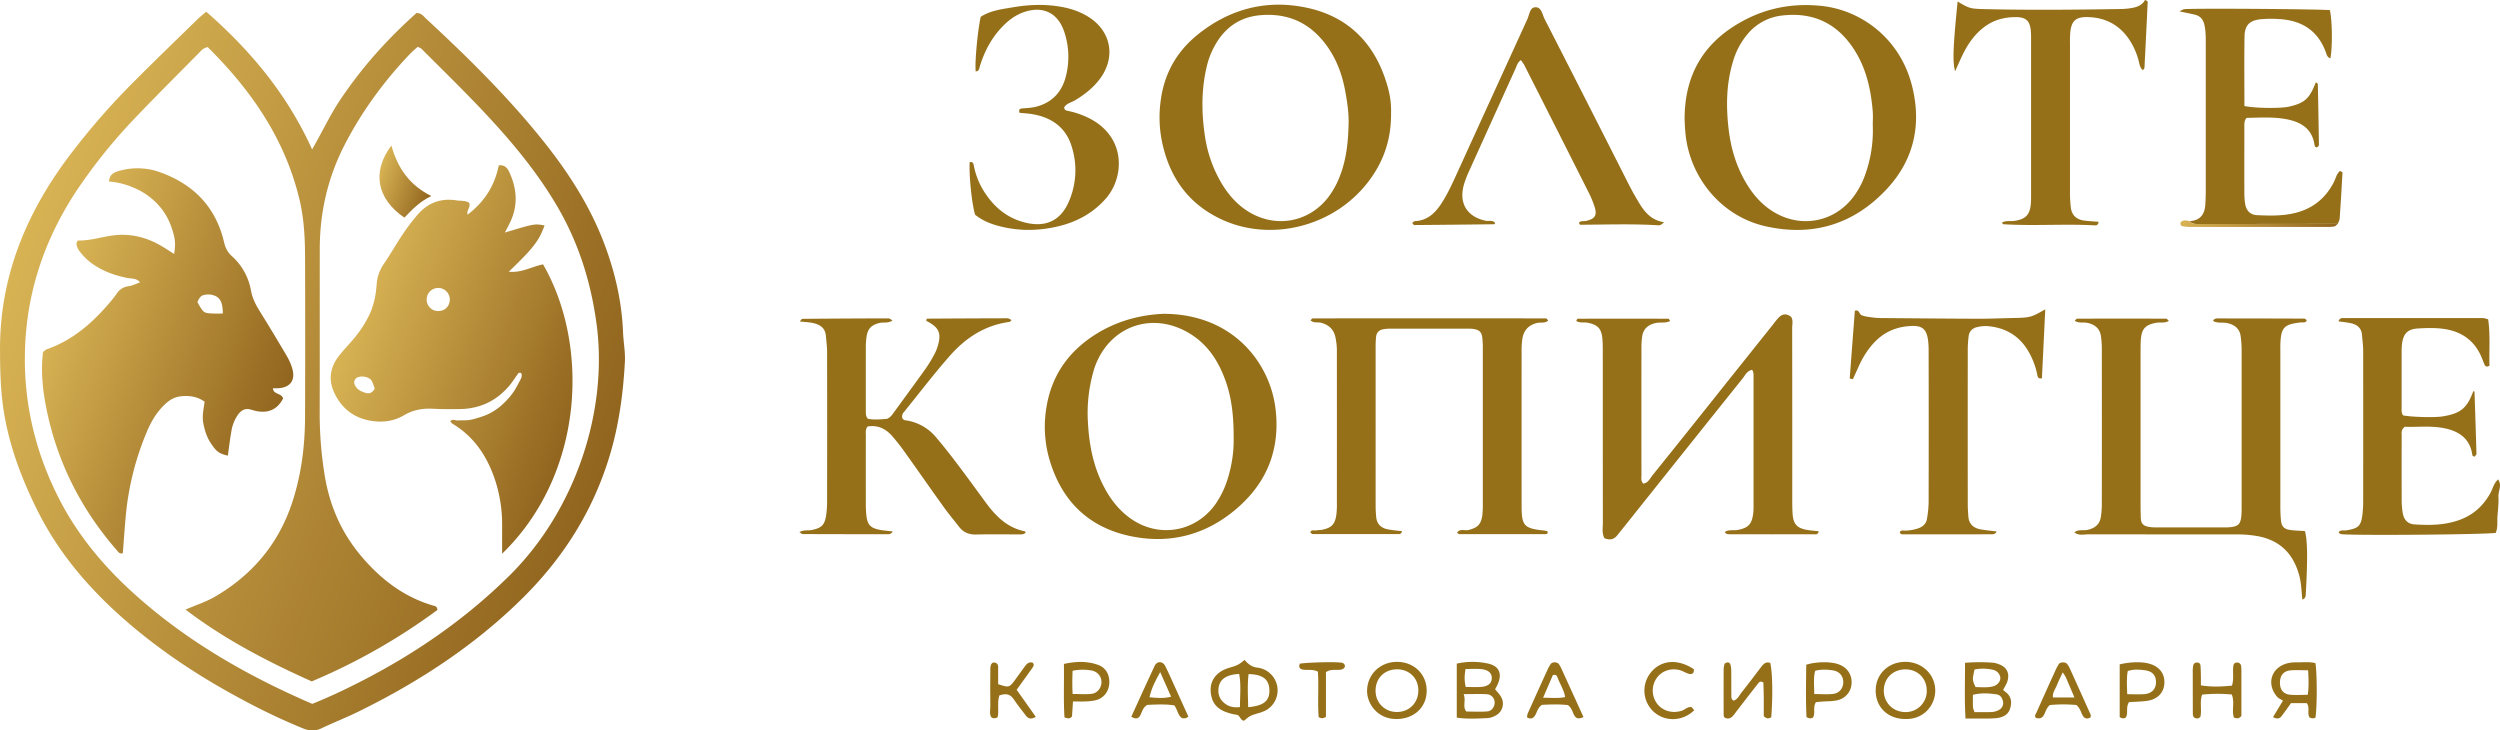 <?xml version="1.0" encoding="UTF-8"?> <svg xmlns="http://www.w3.org/2000/svg" xmlns:xlink="http://www.w3.org/1999/xlink" id="Шар_1" data-name="Шар 1" viewBox="0 0 2518.7 735.92"><defs><style>.cls-1{fill:url(#Градієнт_без_назви_30);}.cls-2{fill:#957018;}.cls-3{fill:url(#Градієнт_без_назви_30-2);}.cls-4{fill:url(#Градієнт_без_назви_30-3);}.cls-5{fill:url(#Градієнт_без_назви_30-4);}.cls-6{fill:url(#Градієнт_без_назви_30-5);}</style><linearGradient id="Градієнт_без_назви_30" x1="18.74" y1="248.06" x2="612.9" y2="464.32" gradientUnits="userSpaceOnUse"><stop offset="0" stop-color="#d8b354"></stop><stop offset="1" stop-color="#91651e"></stop></linearGradient><linearGradient id="Градієнт_без_назви_30-2" x1="2205.42" y1="200.66" x2="2345.74" y2="251.74" xlink:href="#Градієнт_без_назви_30"></linearGradient><linearGradient id="Градієнт_без_назви_30-3" x1="357.53" y1="308.19" x2="590.09" y2="392.83" xlink:href="#Градієнт_без_назви_30"></linearGradient><linearGradient id="Градієнт_без_назви_30-4" x1="45.72" y1="330.8" x2="282.19" y2="416.86" xlink:href="#Градієнт_без_назви_30"></linearGradient><linearGradient id="Градієнт_без_назви_30-5" x1="380.59" y1="175.55" x2="435.28" y2="195.46" xlink:href="#Градієнт_без_назви_30"></linearGradient></defs><path class="cls-1" d="M610.46,250c-14.39-39.94-36.89-75.15-63.22-108.06C511.55,97.34,471,57.4,429.14,18.67c-2.46-2.27-4.46-5.48-9.46-5.6a497.91,497.91,0,0,0-40.74,40.67,437.25,437.25,0,0,0-34.88,44.89c-11,15.94-19,33.62-29.63,51.86C289.38,95.15,252.68,51.07,207.77,11.8c-3.78,3.24-6.54,5.36-9,7.82-21.13,20.59-42.3,41.07-63.13,61.92a713.66,713.66,0,0,0-66.84,76.81c-43,57.53-69,121.12-68.78,194,.05,23,.66,45.83,4.89,68.55,6.19,33.19,18.17,64.24,33.24,94.24C60,558.7,91.32,594.72,127.89,626.35c36,31.16,75.77,57,117.77,79.3a630.69,630.69,0,0,0,59.49,28.13c6.47,2.62,12.2,3.06,18.62,0,12.15-5.8,24.73-10.69,36.82-16.61,60.9-29.84,117.16-66.46,165.65-114.33,40.91-40.38,70.77-87.36,87.66-142.62,9.57-31.3,13.92-63.28,15.67-95.71.53-9.85-1.48-19.85-1.87-29.85C626.56,305.48,620.33,277.38,610.46,250ZM512.77,580.38c-45,44.31-96.12,79.34-152.2,107.68-15.06,7.64-30.38,14.84-46,21.06-61.79-26.67-119.44-59.21-170.26-102.84-34.36-29.49-64-63.07-84.8-103.81-25.57-50.05-37.22-103-33.92-159.16,3.35-56.74,22.27-108.14,54.13-155a542.23,542.23,0,0,1,55.6-68.65c21.34-22.45,43.34-44.27,65.1-66.33,2.07-2.09,3.78-4.69,8.78-5.93,43.71,43.23,77.72,92.21,92.38,153,4.63,19.12,5.68,38.52,5.74,58q.29,80.93,0,161.92c-.11,29.11-3.73,57.8-12.82,85.56-13.66,41.71-40,73.11-77.82,95.19-9,5.27-19,8.39-29.75,13.08,39.68,30.16,82.49,52.28,127.15,72.33a614.16,614.16,0,0,0,126.64-72c-.29-2.24-1-3.46-2.59-3.89-30.48-8.48-54.29-26.69-74.39-50.54s-32-51.43-36.8-82.29a384.58,384.58,0,0,1-4.86-61.09c.17-55.48,0-110.95.09-166.42.08-37.06,8.31-72.11,25.45-105.16,17.4-33.54,39.49-63.57,65.49-90.83,2.38-2.5,5.08-4.69,7.77-7.14,1.54.84,3,1.27,3.94,2.21,27.2,27.21,54.87,54,80.4,82.79,21.23,24,40.78,49.19,56.9,77C583.2,245.5,595.36,284.54,601,326.2,612.77,413.07,580.29,513.91,512.77,580.38Z" transform="translate(0 0.01)"></path><path class="cls-2" d="M2316.6,580.36c2,7.75,2.06,15.7,3,23.7,3-1.09,3.19-3,3.38-4.89,2.05-35.65,1.85-55-.84-64.15-4.76-.33-9.74-.41-14.64-1.07-6.29-.86-8.84-3.45-9.47-9.64a147.29,147.29,0,0,1-.62-15V353.42c0-2-.06-4,0-6,.56-17.6,3.51-20.74,20.73-22.6,2.06-.21,4.8.79,5.89-2.21-.89-.62-1.65-1.62-2.42-1.62q-44.21-.18-88.39-.18a5.84,5.84,0,0,0-2.6,1c-.35.21-.54.8-1,1.5,4.54,2.7,9.69,1.14,14.4,2.2,7.58,1.71,12.63,5.78,13.49,13.89a116.12,116.12,0,0,1,.89,11.93V511.72a75.1,75.1,0,0,1-.39,9c-.88,7.25-3.16,9.44-10.4,10.31a52.32,52.32,0,0,1-6,.32h-69c-17.16,0-15.62-5.19-15.94-15.45-.09-3-.09-6-.09-9V354c0-4,0-8,.29-12,.86-10.9,4.61-14.8,15.47-16.8,4.1-.75,8.62.62,12.76-1.95-1.19-1-1.91-2.2-2.63-2.2q-44.89-.15-89.8,0c-.71,0-1.43,1.2-2.43,2.11,4,2.72,8.61,1.25,12.74,2.13,7.63,1.61,12.67,5.72,13.72,13.72a91.53,91.53,0,0,1,.85,11.93q.09,78.69,0,157.39a89.71,89.71,0,0,1-.89,11.92c-1.08,8-6,12-13.77,13.62-4.25.86-9-.78-13,2.42,4.52,3.69,9.75,2,14.52,2q74.21.11,148.39.1a120.59,120.59,0,0,1,20.87,1.6C2297,544.05,2310.67,557.8,2316.6,580.36Z" transform="translate(0 0.01)"></path><path class="cls-2" d="M1765.16,372.59c1.64,2,1.49,4.47,1.49,6.83V509.78a58.35,58.35,0,0,1-.32,7.48c-1.45,11.09-5,14.61-15.82,16.67-4.24.77-8.86-.7-12.77,2,1.08,2.3,3.08,2.3,5.08,2.3q42,.12,83.9,0c2,0,4.9,1,5.59-3-4.5-.54-9-.77-13.27-1.67-8.42-1.77-12-5.69-12.88-14.2-.49-5.47-.49-11-.49-16.47q.06-86.14-.09-172.31c0-3.84,1.21-7.95-1.09-11.38-4.47-3.51-8.57-3.16-12.26.49a79,79,0,0,0-5.71,6.93l-46.74,58.52q-37.27,46.91-74.84,93.6c-2.61,3.24-4.37,7.8-9.37,8.47-2.64-2.65-1.85-5.75-1.85-8.58q-.08-64.42,0-128.86a83.12,83.12,0,0,1,.7-10.45c1-8,6-12.18,13.59-13.87,4.82-1.09,10,.43,14.64-2.09-.65-.84-1.22-2.25-1.8-2.25q-45.64-.17-91.31,0c-.53,0-1,1.39-1.53,2.18,3.63,2.42,7.78,1.11,11.63,1.87,10,2,13.85,5.91,14.72,15.91.48,5.46.42,11,.42,16.46q0,84.66.07,169.32c0,4.9-1.11,10,1.53,15.32,5.65,2.38,9.62,1.25,12.82-2.67,2.51-3.08,5-6.22,7.51-9.34q59.28-74.38,118.74-148.63C1758.16,378.21,1759.88,373.72,1765.16,372.59Z" transform="translate(0 0.01)"></path><path class="cls-2" d="M1533.87,340.64c1.47-8.12,6.42-13.24,14.59-15.24,3.73-.93,8,.58,11.29-2.42-.68-.74-1.29-2.06-2-2.22q-117.62-.13-235.22,0c-.7,0-1.39,1.17-2.22,1.92,3.17,3.15,7.41,1.57,11,2.57,7.34,2.11,12.14,6.28,14,14a69,69,0,0,1,1.57,16.34q.06,75.69,0,151.36a78.89,78.89,0,0,1-.58,12c-1.44,9.41-4.94,12.89-14.31,14.76-1.94.39-3.93.23-5.94.65s-4.94-1.23-5.94,2.07c.9.65,1.65,1.65,2.4,1.65h86.9c1.73,0,2.55-1.08,3.15-2.9-5-.63-9.91-1-14.75-2-6.55-1.31-10.64-5.34-11.32-12.18q-.59-6-.57-12V350.14a101.69,101.69,0,0,1,.41-10.47c.46-4.66,2.88-7.19,7.46-8a44.27,44.27,0,0,1,7.45-.57h77.93a37.39,37.39,0,0,1,4.49.21c6.52.77,9.06,3,9.78,9.21a106.81,106.81,0,0,1,.47,12V506.88a89,89,0,0,1-.48,12c-1.27,9.54-4.78,12.72-14,15.08-3.79,1-8.58-1.86-11.51,2.77.85.52,1.61,1.38,2.37,1.38h86.89c1.92,0,2.22-1.15,2-2.71a16.29,16.29,0,0,0-2.82-.83c-20.82-2.13-23.3-4.49-23.36-24.64q-.07-77.93,0-155.86A76.45,76.45,0,0,1,1533.87,340.64Z" transform="translate(0 0.01)"></path><path class="cls-2" d="M1026.65,538.38c2.41,0,4.93.25,6.73-1.93-.28-.4-.51-1.1-.87-1.17-17.34-3.49-28.91-14.82-38.91-28.38-9.76-13.27-19.41-26.62-29.35-39.75-6.93-9.15-14-18.21-21.47-26.91a48.75,48.75,0,0,0-27.89-16.39c-2.3-.47-5.08-.12-6-3.26a6.58,6.58,0,0,1,1.77-5.41c15.4-19,30.23-38.52,46.4-56.85,15.85-18,35.31-30.73,59.85-34,.74-.1,1.37-1.09,2.28-1.88-1.43-.65-2.73-1.71-4.12-1.79q-40.43.09-80.83.37c-.33,0-.8.79-.94,1.11s.06.79.11,1.19c12.52,6.46,15.15,12,11.52,24.83a45.77,45.77,0,0,1-4,9.62,142.68,142.68,0,0,1-8.64,14c-10.45,14.61-21.1,29.09-31.68,43.61-1.75,2.4-3.28,5-6.92,6.57-6.17.48-13,1.23-19.38-.09-2.22-2.65-2-5.18-2-7.65q-.09-32.21,0-64.43a74.47,74.47,0,0,1,.7-10.45c1.24-8.33,4.89-12,13.24-14,4.13-1,8.78.67,12.94-2.6-1.58-.79-2.85-2-4.11-2q-43.4.09-86.8.48c-.64,0-1.26,1.27-2.53,2.64,4.91.56,9.36.71,13.65,1.64,6.83,1.48,12,5.05,12.67,12.77.48,5.45,1.22,10.92,1.22,16.38q.11,74.91,0,149.84a96.4,96.4,0,0,1-1,14.9c-1.54,9.69-4.66,12.5-14.32,14.56-3.93.83-8.37-.48-12.54,2.21,1.59,1,2.4,1.89,3.22,1.89q43.46.15,86.87.15a6,6,0,0,0,2.61-1.15c.37-.21.58-.7,1.3-1.64-4.75-.59-9.19-.86-13.52-1.72-8.83-1.76-11.94-5.11-13-13.89a104.6,104.6,0,0,1-.6-12q-.06-34.46,0-68.93c0-2.93-.62-6,1.66-9.13,10-1.85,18.21,2,24.83,9.48a218.14,218.14,0,0,1,13.77,17.72c12.77,17.86,25.3,35.91,38.11,53.74,4.94,6.89,10.39,13.41,15.61,20.1,4.29,5.51,9.79,7.88,16.91,7.72C997.65,538.17,1012.16,538.38,1026.65,538.38Z" transform="translate(0 0.01)"></path><path class="cls-2" d="M1247.24,511.24c29.69-26.08,42.55-59.25,37.87-99.08-5.46-46.5-42.94-95.94-112.87-96-21.78.84-45.34,6.58-66.68,19.59-27.86,17-45.73,41.27-51.14,73.78a117.91,117.91,0,0,0,2.09,50.5c11.38,42.13,37.8,70.11,80.6,79.69C1178.08,548.88,1215.61,539.06,1247.24,511.24Zm-134-18.91c-11.56-21-16-43.9-17.21-67.51a152.22,152.22,0,0,1,5.11-48.9c.53-1.92,1-3.85,1.69-5.73,14.87-42.32,59.29-57.53,97.29-33.25,13.88,8.87,23.52,21.32,30.32,36.17,8.61,18.77,12.44,38.24,12.44,66.63a131.66,131.66,0,0,1-6.62,44.56,90.39,90.39,0,0,1-12,24c-20,27.75-56.79,34-84.84,14.32C1128.12,514.74,1119.77,504.33,1113.19,492.33Z" transform="translate(0 0.01)"></path><path class="cls-2" d="M1777.86,227.74c47.52,11,89.17-1.22,122.65-36.88,28.18-30,35.85-66.18,25.49-105.63-12.43-47.32-51.74-75.32-91.23-79.32C1807.63,3.14,1782,7.49,1758,20c-39.6,20.68-61.1,53.08-60.8,101,.2,3.12.35,8.62.93,14.12C1702.78,179.68,1734.65,217.65,1777.86,227.74ZM1746.17,61.28A74.51,74.51,0,0,1,1761,33.89a52.76,52.76,0,0,1,34.89-18.31c32.1-3.62,56.42,8.84,73.21,36.08,11.51,18.68,16,39.58,17.69,61.18.3,4.46,0,9,0,13.46h0a131.69,131.69,0,0,1-8.24,51.32,81.93,81.93,0,0,1-12.37,22.09c-18.87,23.63-50.2,29.83-76.72,15.26-13.54-7.44-23.29-18.59-30.92-31.75-9.39-16.2-14.63-33.82-16.88-52.3C1738.84,107.46,1739.07,84.13,1746.17,61.28Z" transform="translate(0 0.01)"></path><path class="cls-2" d="M1229.79,220.62c50.15,23.89,115.89,8.11,150.79-40.3,13.88-19.21,21.09-40.54,20.88-66.39a86.3,86.3,0,0,0-3.28-26.06c-11.61-41.94-37.72-70.36-80.52-79.86-40.72-9-78.43.55-111,26.85-21.42,17.27-34.08,39.83-37.42,67.61a122.71,122.71,0,0,0,1.14,38.72C1177.44,177.07,1196.12,204.62,1229.79,220.62ZM1215.37,68.74a81.47,81.47,0,0,1,13-29.94c10.2-14.19,24-22,41.48-23.51,30.35-2.55,53.22,9.68,69.61,34.82,8.57,13.15,13.42,27.86,16.11,43.15,1.89,10.75,3.55,21.68,3.07,32.75h0c-.41,17-2.18,33.79-8.16,49.88a86.54,86.54,0,0,1-11.92,22.34c-19.31,25.53-52.67,31.94-80.14,15.37-12.73-7.68-21.91-18.67-29.16-31.46a130.25,130.25,0,0,1-15.31-45C1210.54,114.28,1210.23,91.43,1215.37,68.74Z" transform="translate(0 0.01)"></path><path class="cls-2" d="M2516.76,483c-4.46,4.06-5.27,9.2-7.61,13.47-7,12.75-16.9,22-30.67,27.12-14.9,5.57-30.31,5.73-45.8,4.73-6.85-.41-10.71-4.5-11.95-11.41a79.28,79.28,0,0,1-1.08-13.41q-.12-32.22,0-64.44c0-2.83-.85-6,3.15-9.13,12.24.57,25.66-1.2,39,1.33,15.51,2.95,26.86,10.44,29.1,27.52,0,.34.77.59,2,1.47,1.08-1.5,2.12-2.2,2.11-2.93q-.91-31.31-2-62.6c0-.26-.76-.48-1.16-.72-6.34,17.25-12.69,22.5-30.89,25.5-8.06,1.29-30.49.76-39.88-1-1.92-2.65-1.48-5.65-1.48-8.65V354.39a66.57,66.57,0,0,1,.33-7.47c1.22-10.65,5.56-15.36,16.12-16,8.43-.51,17.08-.77,25.43.35,17.41,2.32,30.84,10.94,38.17,27.58,1.2,2.73,2.2,5.55,3.37,8.29.92,2.14,2.43,2.85,5.07,1.27-.48-15.43,1-31.22-1.35-46.74-2.43-.6-3.87-1.25-5.3-1.25H2360.56c-2,0-3.79.64-4.52,3.32,4.42.7,8.88,1,13.18,2.07,5.75,1.42,9.82,4.85,10.38,11.23.49,5.47,1.24,10.94,1.24,16.4q.07,75.69,0,151.37a107.94,107.94,0,0,1-.72,13.45c-1.48,11.7-3.95,14-15.95,16-2.71.45-5.87-.71-8,1.8.65,1.71,2.09,2.1,3.59,2.2,19.77,1.33,144,.25,154.6-1.41,2.45-5.39,1.34-11.48,1.83-17.32.54-6.45,1.23-13,.95-19.45C2516.91,494.61,2521,488.83,2516.76,483Z" transform="translate(0 0.01)"></path><path class="cls-2" d="M2360,173.7c0-.38-1.55-.88-2.48-1.46-3.61,2.94-4.27,7.56-6.28,11.41-8.27,15.93-20.81,26.28-38.44,30.77-12.84,3.27-25.76,2.92-38.71,2.35-6.84-.29-10.88-4.34-12.08-11.15a70,70,0,0,1-.88-11.92c-.08-22,0-44,0-65.95,0-3-.24-6,2.21-9,13.59-.2,27.55-1.26,41.4,1.58,14.42,3,24.87,10,27.1,25.8.22,1.57,1.19,2.62,3,2.13.5-.72,1.44-1.46,1.43-2.19q-.44-30.69-1.09-61.37c0-.37-.55-.77-.92-1.07a6.43,6.43,0,0,0-1.15-.63c-6.4,16.46-11.12,20.75-26.83,24.39-8.46,2-34.43,1.7-45.08-.6,0-23.25-.28-46.68.12-70.09.2-11.39,5.11-16.19,16.47-17.33a117.57,117.57,0,0,1,18-.18c22.46,1.16,39,11,47.2,32.79,1,2.72,1.46,5.77,4.86,6.75,2.16-11.58,1.89-37.23-.5-48.51-8.5-1.05-134.2-2-146.69-1-1.23.1-2.39,1.06-4.9,2.24,6.1,1.29,10.9,2.21,15.65,3.35,5.4,1.31,8.3,4.84,9.5,10.31,1.31,5.94,1.36,11.89,1.36,17.88V192.92c0,4.49-.21,9-.49,13.47-.62,9.84-5.41,15.77-15.71,16.39,3,3.58,7.13,2.84,11,2.86,16.35.08,32.7.05,49.06,0l89.18-.12c.65-1.84,1.75-3.65,1.88-5.52Q2358.81,196.86,2360,173.7Z" transform="translate(0 0.01)"></path><path class="cls-2" d="M2057.2,381.08l3.37-69.43c-14.81,8.36-14.81,8.35-34.1,8.76-11,.24-22,.71-33,.71-33-.12-66-.43-99-.72a64.61,64.61,0,0,1-9-.72c-3.41-.5-6.83-.72-10.14-2.26-2.38-1.1-2.09-5.8-6.61-4.36q-2.6,34.17-5.17,68.23l3.19.76c1.79-3.95,3.61-7.85,5.36-11.85,4.69-10.6,10.68-20.24,19.3-28.24,9.65-8.89,21.23-12.95,34.06-13.55,11.18-.52,15.47,3.23,17,14.23a77,77,0,0,1,.6,10.52q.18,76.51,0,153a112.08,112.08,0,0,1-1.63,16.35c-.72,4.86-3.86,7.9-8.41,9.65a44.35,44.35,0,0,1-13.21,2.41c-2.06.14-4.82-1-5.82,1.84.83,2.05,2.53,1.92,4,1.92q45,.06,90-.07a5.8,5.8,0,0,0,2.58-1.24c.32-.2.45-.69,1-1.6-5.63-.71-11.06-1.14-16.38-2.14-7.13-1.36-11.64-5.51-12.13-13.14-.25-4-.58-8-.58-12q-.09-78,0-156a116.21,116.21,0,0,1,.89-13.44c.61-5.05,3.83-8.1,8.61-9.16a34.56,34.56,0,0,1,10.33-1c17.52,1.44,31.4,9.19,40.68,24.44a76.22,76.22,0,0,1,9.62,25C2053,380,2053.69,381.88,2057.2,381.08Z" transform="translate(0 0.01)"></path><path class="cls-2" d="M1425,226.73q40.27-.31,80.56-.82c.26,0,.5-.81.78-1.3-2.55-3.22-6.37-1.54-9.55-2.22-19.08-4.1-27.39-18-21.78-36.88a98.8,98.8,0,0,1,4.81-12.56q23.43-51.81,46.92-103.59c1.39-3.06,2.13-6.52,5.49-8.8a41.3,41.3,0,0,1,3.4,4.88q32.83,64.73,65.45,129.52a92.34,92.34,0,0,1,5.57,13.87c2.56,8.15.18,11.7-8.61,13.7-2.43.6-5.49-.48-7.31,2,.63,1.11.87,1.89,1.1,1.89,26.45-.11,52.9-1.1,79.34.59a6.38,6.38,0,0,0,2.75-.93,19.07,19.07,0,0,0,2.54-2.21c-16.07-2.53-22.33-14.68-29.09-26.23-3.27-5.6-6.18-11.41-9.12-17.19q-40.87-80.77-82.13-161.38c-2.32-4.52-3-12.16-9.5-11.75-5.37.35-5.76,7.45-7.76,11.83q-35.77,78.26-71.46,156.54c-4.56,10-9.15,19.95-15.15,29.21-6.2,9.6-13.9,17-26.1,17.86a3.51,3.51,0,0,0-3.29,2.23C1423.57,225.59,1424.29,226.73,1425,226.73Z" transform="translate(0 0.01)"></path><path class="cls-2" d="M1977.32,55.16c5.3-10.89,12-20.65,21.91-28.06,9.65-7.22,20.61-10,32.33-9.85,9.76.15,13.5,4,14.44,13.57.34,3.48.28,7,.28,10.48V195.76c0,3,0,6-.2,9-.91,11.57-5.09,16-16.35,17.73-4.16.69-8.67-.57-12.67,1.69.45.86.66,1.7.91,1.7,30.84,1.92,61.74-.5,92.58,1.16,1.3.07,3.16.12,3.79-3.57-5.11-.45-10.08-.66-15-1.33-7.21-1.06-11.94-5.27-12.94-12.57a118.61,118.61,0,0,1-.93-16.42V44.69c-.11-4,0-8,.27-12,1.2-11.76,5.6-15.74,17.6-15.48,17.05.37,30.89,7.27,40.89,21.27a71.48,71.48,0,0,1,10.13,21.59c1.08,3.66,1.18,7.94,4.66,10.66.55-.91,1.49-1.73,1.49-2.59q1.7-32.91,3.25-65.82a2,2,0,0,0-.63-1.33,9.05,9.05,0,0,0-2.08-1c-3.29,6.13-9.5,7.57-15.9,8.46a75.18,75.18,0,0,1-9,.63c-45.45.73-91,1.19-136.45.1-14.81-.36-15.34-.56-27.45-7.64-4.58,45.64-5.19,60.82-2.51,70.24C1972.48,65.78,1974.76,60.41,1977.32,55.16Z" transform="translate(0 0.01)"></path><path class="cls-2" d="M1012.38,229.12c18,3.81,35.9,3.08,53.53-1.06,18.81-4.42,35.34-13.3,48.34-28.21,17.64-20.18,20.76-58.65-13.08-78.65a85.21,85.21,0,0,0-25.1-9.46c-2-.44-3.9-.83-3.9-3.64,2.34-4,7.09-4.82,10.81-7,10-6,19-13.07,25.78-22.53,15.37-21.34,10.51-47-11.55-61.19-8.93-5.73-18.82-9-29.3-10.73-16-2.67-32-2-47.76.75C1009,9.28,997.46,10.67,988,17,984.77,32.43,982,62.91,983,71.91c3.5,0,3.5-2.91,4.2-5.17,4.43-14.52,11.28-27.71,21.7-38.87,6.19-6.62,13.12-12.17,21.82-15.36,19.39-7.1,35,0,41.5,19.54a78.86,78.86,0,0,1,1.37,45.81c-4.22,15.66-14.5,26-30.5,29.84-4.37,1-8.9,1.15-13.37,1.54-2.47.21-3.51,1.22-2.57,4.39,4.09.42,8.52.63,12.86,1.36,19.22,3.25,33.55,13.07,39.55,32.17a78.81,78.81,0,0,1-2.63,55.71c-7.94,18.77-22.42,26.1-42.3,21.77-17.46-3.81-30.83-13.75-40.88-28.25A75.3,75.3,0,0,1,981,166.26c-.39-2.27-1.61-3.51-4.09-2.82-.69,14.08,2.22,42,5.49,52.87C991.2,223.45,1001.48,226.81,1012.38,229.12Z" transform="translate(0 0.01)"></path><path class="cls-2" d="M1266.7,672.6c-5.32-.62-9-3.3-12.8-7.77-5.86,4.83-7.44,5.62-15.25,7.88-14.78,4.21-21.58,15.35-18.06,29.4,2.17,8.68,8.2,13.33,16.28,15.84a44.07,44.07,0,0,0,8.69,2.11c4.06.35,3.79,5.94,7.87,6,6-5.07,6-5,13.51-7.32a44.57,44.57,0,0,0,8.36-3.07,23.06,23.06,0,0,0-8.6-43.07Zm-17.46,39.74c-8.17,1-13.49-1.35-17.72-5.9a15.1,15.1,0,0,1-4-11c.17-10.31,6.81-15.69,20.9-16.46,2.09,10.77.82,21.58.82,33.36Zm8.29.11c-.22-11.83-.92-22.59.4-33.33,14.08.3,20.51,5.18,20.94,15.58C1279.33,705.94,1273.53,711,1257.53,712.45Z" transform="translate(0 0.01)"></path><path class="cls-2" d="M1774.56,671.65c-6.68,8.71-13.22,17.52-20.07,26.1-2.33,2.92-3.83,6.91-7.94,8.13-2.39-1.3-2.25-3.35-2.25-5.18-.1-8,0-16-.1-24a28.39,28.39,0,0,0-.85-7.34,2.86,2.86,0,0,0-3.56-1.88c-.89.27-2.15.82-2.36,1.51a20.9,20.9,0,0,0-.88,5.83q-.1,22.44,0,44.9c0,1.41,0,3.09,2.33,3.84,3.47,1.05,6-.74,8.3-3.85C1755,709.34,1763,699.13,1771,688.9c1.13-1.45,2.33-3.33,5.6-1.2.12,5.21.36,11,.36,16.9v16.88c3,3,5.25,2.49,7.55,1.13,1.69-22.43,1.25-44.85-1-54.69C1779.31,666.3,1776.82,668.74,1774.56,671.65Z" transform="translate(0 0.01)"></path><path class="cls-2" d="M2313.62,667.27a34.17,34.17,0,0,0-7.42.61c-17.38,3.39-23.57,20.42-12.23,33.89,1.52,1.81,4,2.79,6.08,4.16-4,6.55-7,11.55-10,16.55,3.38,1.81,6.24,2,8.43-.82,3.32-4.28,6.43-8.78,9.7-13.28H2324c3.63,4.8-.08,10.36,3,14.57,2,.83,3.92,1.11,5.81,0,1.68-12,1.69-42.53,0-54.83C2326.53,666.42,2320,667.45,2313.62,667.27ZM2325,700c-6.4,0-12.26.45-18-.12-6.73-.67-10.14-5.41-10-12.38s3.56-11.39,10.4-12.1c5.37-.56,10.83-.12,18-.12C2325.81,684,2326.25,691.67,2325,700Z" transform="translate(0 0.01)"></path><path class="cls-2" d="M2020.37,697c-.79-.57-1.48-1.26-2.26-1.94,1.53-3,3.59-6,4.48-9.22,2.18-7.87-1-13.75-8.52-16.55a22.37,22.37,0,0,0-5.73-1.58,166.79,166.79,0,0,0-28.62.07c.08,19.15-.67,37.29.52,56.09,6.4,0,11.81,0,17.22,0a133.13,133.13,0,0,0,13.4-.31c6.12-.66,11.88-2.72,14.12-9.22S2026.57,701.54,2020.37,697Zm-31.08-22.47h0a44.22,44.22,0,0,1,18.78.31c4.22,1,7.23,4.72,7.22,8.39s-3.13,7.16-7.36,8.24c-5.91,1.51-11.86.82-17.64.73C1987,684.81,1987,684.81,1989.29,674.53Zm24.45,40.8a16.72,16.72,0,0,1-6.93,2c-5.85.28-11.72.09-17.52.09h0c-.73-2.13-1.52-3.48-1.55-4.86-.18-3.87-.06-7.76-.06-12.54,8.25-2.14,15.94-1.56,23.64-.5,4,.55,5.91,3.55,6.62,7A7.81,7.81,0,0,1,2013.74,715.33Z" transform="translate(0 0.01)"></path><path class="cls-2" d="M1506.28,694.37c.63-1.14,1.36-2.39,2-3.69,5.72-11.61,2.5-19.78-9.61-22.28a73.56,73.56,0,0,0-31,.16V723c10.57,1.58,20.92.9,31.21.46a19.78,19.78,0,0,0,8.34-2.81,13.38,13.38,0,0,0,5.38-18C1511.13,699.71,1508.55,697.27,1506.28,694.37ZM1476.5,674c5.6,0,10.51-.33,15.35.08,7.6.65,11.33,4.1,11.08,9.47-.23,4.86-3.58,7.86-10.45,8.46-4.87.43-9.76.09-15.76.09h0C1475.07,685.39,1475.46,680.16,1476.5,674Zm22.22,42.67c-6.83.67-13.77.18-21.37.18-4.18-4.68-.16-10.69-2.75-17.55h.05c9.6,0,16.45-.3,23.21.1a8.29,8.29,0,0,1,7.91,7.41C1506.33,711.17,1503.36,716.24,1498.72,716.69Z" transform="translate(0 0.01)"></path><path class="cls-2" d="M2253.84,667.49c-2.47-.09-3.57,1.56-3.83,3.64-.81,6.39.79,13-1.36,19.62-10.2,1-20.39,1.53-31.3-.27,0-3.93.07-6.84,0-9.84-.07-3.48-.14-7-.42-10.43a3.16,3.16,0,0,0-3-2.72l-.18,0a3.71,3.71,0,0,0-4.16,3.17,36.85,36.85,0,0,0-.42,7.42q0,21,.07,41.9a8.71,8.71,0,0,0,1,2.7c2.28,1.37,4.5,1.85,6.64-.54,1.56-7.21-.91-14.84,1.7-22.33a152.21,152.21,0,0,1,29.88-.13c3.16,7.68-.24,15.91,2.12,23.18,3,1.18,5.3,1.42,7.58-1.69V678.5a51.77,51.77,0,0,0-.25-7.47A4,4,0,0,0,2253.84,667.49Z" transform="translate(0 0.01)"></path><path class="cls-2" d="M1919.38,666.79c-17,.11-29.57,12.35-29.67,28.78-.09,16.67,12,28.58,29.37,28.79,18.74.73,30.13-13.26,30.62-27.74C1950.26,680,1936.72,666.68,1919.38,666.79ZM1941.17,697a21.19,21.19,0,0,1-22,20.38c-12.33-.28-21.46-9.73-21.27-22s9.54-21.17,22.09-21v0c12.45.16,21.37,9.41,21.18,21.85C1941.19,696.45,1941.18,696.71,1941.17,697Z" transform="translate(0 0.01)"></path><path class="cls-2" d="M1408.22,666.79c-17.45-.38-30.81,12.44-30.94,29.24-.1,12.39,10.09,28.67,30.09,28.39,17.34-.28,29.83-11.78,30-28.28S1425.09,667.16,1408.22,666.79Zm-.27,50.53c-12.32.31-21.87-8.77-22.1-21-.23-12.58,8.44-21.67,21-22s21.89,8.39,22.1,20.85S1420.27,717,1408,717.32Z" transform="translate(0 0.01)"></path><path class="cls-2" d="M1040.14,672.84c1.15-1.63,2.16-3.41.25-5.25-3.47-1-5.73.86-7.59,3.38-3.56,4.82-7,9.76-10.56,14.55-5.46,7.28-5.86,7.33-16.62,3.77,0-4.8.1-9.8,0-14.8,0-2.85.56-6.28-3.58-7-2.62-.46-4.3,1.87-4.3,6.45-.12,12.48-.18,25,0,37.48.06,3.85-1.28,8,1.18,11.45,2.06,1.14,4,1,6.18-.24,1.62-6.92-.76-14.55,1.75-22,5.91-2,10.54-2,14.44,3.8s8.22,11.3,12.5,16.82c2.5,3.22,5.67,3.45,9.74.94l-19.26-27.25C1029.72,687.36,1035,680.12,1040.14,672.84Z" transform="translate(0 0.01)"></path><path class="cls-2" d="M1852.41,669.3c-8-2.91-22.15-2.85-32.66.4-.17,17.54-.58,35.34.25,52.73,2.55,1.37,4.46,1.75,6.55.45,2.67-4.32-.39-9.73,2.91-15.47,2.25-.22,4.2-.43,6.12-.58,5-.38,10-.21,14.88-1.21a18.23,18.23,0,0,0,15-18.17C1865.49,679,1860.74,672.3,1852.41,669.3Zm-5.48,29.77c-5.8.72-11.76.15-19.12.15h0c0-8.82-1-16.12.92-23.42,6.32-1.69,12.25-1.27,18.1-.38,6.11,1,9.87,5.28,10.21,11C1857.38,692.77,1853.54,698.24,1846.93,699.07Z" transform="translate(0 0.01)"></path><path class="cls-2" d="M1106,669.73c-11-3.84-22.21-3.45-34.13-.84.29,18.52-.52,36.33.56,53.87,3.25,1,5.64,1.82,7.58-1.07.31-4.23.59-8.67,1-15,5.46,0,9.38.18,13.28-.06a47.13,47.13,0,0,0,10.37-1.38c7.58-2.2,12.42-8.73,12.92-16.63C1118.14,679.68,1114.16,672.57,1106,669.73ZM1099.81,699c-5.83.7-11.81.16-19.17.16h0a228.5,228.5,0,0,1,0-23.41,50.31,50.31,0,0,1,18.47-.36c6.58,1,10.78,6,10.58,12.2C1109.47,693.13,1105.64,698.3,1099.81,699Z" transform="translate(0 0.01)"></path><path class="cls-2" d="M2165,668.5c-7.44-2-19.2-1.72-29.44.81v53.14c2.16,1.34,4,1.83,6.1.48,2.87-4.23-.33-9.68,3.18-15.56,6.09-.39,12-.44,17.9-1.21,11.09-1.45,17.67-8.55,17.88-18.55C2180.83,678.15,2175.19,671.25,2165,668.5Zm-3.85,30.75c-5.4.58-10.87.12-18,.12v0c-.27-8.65-.87-15.88.52-23.37,6.3-2,12.2-1.47,18-.64,7,1,10.59,5.38,10.48,12.1C2172.05,693.93,2168.16,698.5,2161.16,699.25Z" transform="translate(0 0.01)"></path><path class="cls-2" d="M1173.8,670.73c-2.48-4.81-8.17-4.9-10.48,0-8,17-15.75,34.26-23.56,51.37,4.39,2.64,7.28,2.2,9.28-1.8,1.71-3.49,2.45-7.63,6.71-10.14,8.9-.39,18.26-1.08,27.43.54,3.24,4.43,3.52,10,7.52,12.72,2.44.52,4.34.52,6.55-1.48-4.59-10.13-9.28-20.5-14-30.9C1180.14,684.25,1177.2,677.37,1173.8,670.73Zm-15.71,31.72c1.93-8.77,5.62-16.16,10.77-25.37,4.11,9.27,7.3,16.48,11,24.82C1172.16,703.87,1165.5,703.17,1158.09,702.45Z" transform="translate(0 0.01)"></path><path class="cls-2" d="M1572.64,672.7a21.72,21.72,0,0,0-2.25-3.8c-1.65-2.12-6.42-2.2-8,0a38.06,38.06,0,0,0-3.58,6.46q-9.93,21.71-19.68,43.52a15.28,15.28,0,0,0-.64,3.86c2.79,1.55,5.16,1.54,7.06-.6,3-3.33,2.85-8.58,7.91-12,8.32-.49,17.65-.77,26.15.23,4.31,3.11,4.66,7.61,6.73,10.8s4.71,3.13,9,1.27l-19.6-43C1574.71,677.23,1573.73,674.94,1572.64,672.7Zm-18,30.21,9.84-22.78c4.28-1.14,4.42,2,5.28,4,2.48,5.88,6,11.39,7.09,18.14C1569.68,703.79,1562.91,702.94,1554.67,702.91Z" transform="translate(0 0.01)"></path><path class="cls-2" d="M2084.83,672.41a17.24,17.24,0,0,0-2.47-3.69c-1.62-1.93-6.71-1.84-8.09.25a48.21,48.21,0,0,0-3.52,6.57q-9.61,21.08-19,42.24c-.7,1.59-2.54,3.2-.54,5.54,9.92,2.57,7.73-8.15,14-13a141.34,141.34,0,0,1,26.66-.06c4,3.34,4.59,7.55,6.59,10.9,1.86,3.05,4.65,3.35,7.7,1.65.07-.93.48-2,.15-2.74Q2095.64,696.21,2084.83,672.41Zm-16.54,30.26c-.57-4.86,2.36-8.32,3.86-12.09,1.56-3.94,3.49-7.73,6-13.18a39.67,39.67,0,0,1,3,4.69c2.74,6.23,5.37,12.51,8.8,20.58Z" transform="translate(0 0.01)"></path><path class="cls-2" d="M1694.48,716c-9.16,2.93-18.6.6-24.46-6.4a22.11,22.11,0,0,1-1.77-25.21c4.78-7.8,13.64-11.57,23.34-9.44,3.32.73,6.33,2.81,9.62,3.81,3.75,1.1,5.66-.6,5.29-4.6-16.65-10.93-33.62-9.33-43.92,4.13a28.92,28.92,0,0,0,4,39.24c11.61,10,28.87,9.17,40.35-2l-2.73-3.14C1700.1,711.74,1697.69,715,1694.48,716Z" transform="translate(0 0.01)"></path><path class="cls-2" d="M1352.57,667.82c-5-1.31-34.83-.53-43,.79-1.15,2.68-.74,5,2.26,5.79,4.76,1.28,9.94-.67,15.94,2.23,1,15.81-.43,31.17.77,45.81,2.84,1.7,4.69,1.31,7.32-.18V677.18c5.66-4,11.58-1.11,16.66-3a4.49,4.49,0,0,0,2.55-3.19A4.23,4.23,0,0,0,1352.57,667.82Z" transform="translate(0 0.01)"></path><path class="cls-3" d="M2217,225.65c-3.87,0-8,.72-11-2.86-3.35-.75-6.71-1.55-9.15,1.31-.29,2,.2,3.46,1.83,3.76a40.26,40.26,0,0,0,7.35.74h138.52a35.22,35.22,0,0,0,7.39-.51c1.22-.27,2.21-1.68,3.3-2.56l-89.18.12C2249.74,225.7,2233.39,225.73,2217,225.65Z" transform="translate(0 0.01)"></path><path class="cls-4" d="M512.59,273.71c26.86-25.72,30.24-31.58,36.08-46.58-10.11-1.85-10.11-1.85-40,7.15,2.17-4.23,4.24-8,6-11.94,7.47-16.65,5.81-33.1-1.69-49.19-1.86-4-4.83-7.41-10.53-6.48-4.09,20.6-14.56,36.82-31.36,49.6-1.21-4.7,3.37-7.58,1.63-11.89-3.76-2.6-8.45-1.79-12.76-2.5-15.53-2.54-28.71,2.36-39,14.11a202.71,202.71,0,0,0-15.36,20.26c-6.41,9.47-12,19.53-18.51,29-4.36,6.38-7,13-7.57,20.73-.7,10.43-2.59,20.75-7.06,30.43a112.17,112.17,0,0,1-16.3,25.1c-4.81,5.72-10.07,11.1-14.67,17-8.66,11.12-10.93,23.44-5,36.55,7.84,17.31,21.52,27.16,40.36,29.31,10.63,1.21,20.88-.52,30.31-6.11,8.85-5.25,18.5-7,28.77-6.47,9,.47,18,.45,27,.34,21.31-.25,38.6-8.82,51.79-25.57,2.15-2.74,4-5.72,6.08-8.52,1.05-1.4,1.91-3.53,4.38-2,1.27,3.23-.5,5.76-1.87,8.35-1.64,3.08-3.24,6.21-5.1,9.15a58,58,0,0,1-5.4,7.17,89.34,89.34,0,0,1-7.37,7.45,56.28,56.28,0,0,1-7.14,5.44,51.29,51.29,0,0,1-7.89,4.26,92.53,92.53,0,0,1-9.86,3.4,50.91,50.91,0,0,1-8.71,2c-3.47.35-7,.08-10.47.35-2.48.2-5.43-2-7.72.9a12.07,12.07,0,0,0,2.09,2.31c21.74,12.91,34.74,32.47,42.74,55.86a143.09,143.09,0,0,1,7.4,45.6v29.55c82.87-80.31,88.24-210.09,41.24-291.5C535.83,268.56,525.19,275.16,512.59,273.71ZM369.19,396c-5.23-1.43-10.25-3.5-12.16-9.43-.84-2.61,1.14-6,4.08-6.72a14.29,14.29,0,0,1,10,.93c3,1.48,3.6,2.19,6.4,10.73h0C375.69,394.74,373,397,369.19,396Zm72.68-82.64a9,9,0,0,1-1,0,11.52,11.52,0,0,1-11-12,11.65,11.65,0,0,1,23.29.75h0C452.88,308.64,448.33,313.23,441.87,313.31Z" transform="translate(0 0.01)"></path><path class="cls-5" d="M206.16,404.7c-1.07,7.46-2.74,14.89-1.23,22.24,1.39,6.82,3.39,13.46,7.39,19.46,5.72,8.55,8.07,10.48,17.23,12.67,1.17-8.28,2.1-16.57,3.6-24.76a39.84,39.84,0,0,1,6.62-16.55c3.21-4.41,7.22-6.8,12.87-5.14,1.92.54,3.79,1.16,5.79,1.54,12.29,2.38,21.26-1.94,26.82-12.78-1.77-5.62-10-3.8-10.26-10.23h4.52c12.45-.34,18.31-7.61,15.07-19.46a57.1,57.1,0,0,0-6-13.62c-8.84-15.06-17.82-30-27.07-44.84-4-6.43-7.28-13-8.67-20.49A60.36,60.36,0,0,0,233.57,258c-4.3-3.87-6.49-8.27-7.81-13.93-8.29-35.51-30.72-58.44-64.6-70.56a66.56,66.56,0,0,0-41.2-1.32c-4.81,1.35-9.57,3.21-10.16,10.66a76.6,76.6,0,0,1,25.41,6.48,68.68,68.68,0,0,1,23.23,16,63.53,63.53,0,0,1,14,22.78c4,11.44,4.77,17,3,27.74-3.95-2.5-7.62-4.91-11.36-7.18-13.07-7.94-27-12.42-42.56-12.11-14.55.29-28.27,6.08-42.85,5.73-.34,0-.62.74-1.34,1.63-.91,4.44,1.84,8.07,4.58,11.44a60,60,0,0,0,14.65,12.71c9.85,6.19,20.66,9.77,32,12,4.22.83,9.05,0,12.56,4.4-3.93,1.37-7.59,3.32-11.47,3.84A16.56,16.56,0,0,0,117.46,296a88,88,0,0,1-5.47,7.13c-17.85,21.3-38.1,39.46-65,48.79-1.3.45-2.31,1.76-3.64,2.76-2.34,19.08-.42,37.93,3.3,56.51,10.8,54,34.84,101.62,71,143.13,1.48,1.7,2.85,4.28,6.11,2.89,1-12.82,1.83-25.74,3.06-38.61A284.88,284.88,0,0,1,148,434.84c3.68-8.77,8.34-17.06,14.83-24.13,5.12-5.59,10.77-10.38,18.77-11.38C190.16,398.31,198.39,399.17,206.16,404.7Zm-.84-107.49a18.39,18.39,0,0,1,10.29.43c6.34,2.18,8.87,7.34,8.87,18.25-2.91,0-5.81.09-8.71,0-10.66-.35-10.66-.37-16.92-11.6C200.59,300.58,202,298,205.32,297.21Z" transform="translate(0 0.01)"></path><path class="cls-6" d="M407.4,219.25c7.75-8.14,15.62-16.3,27.13-21.73-21.56-10.84-33.76-27.6-40.22-50.92C374.32,173.1,379.72,200.38,407.4,219.25Z" transform="translate(0 0.01)"></path></svg> 